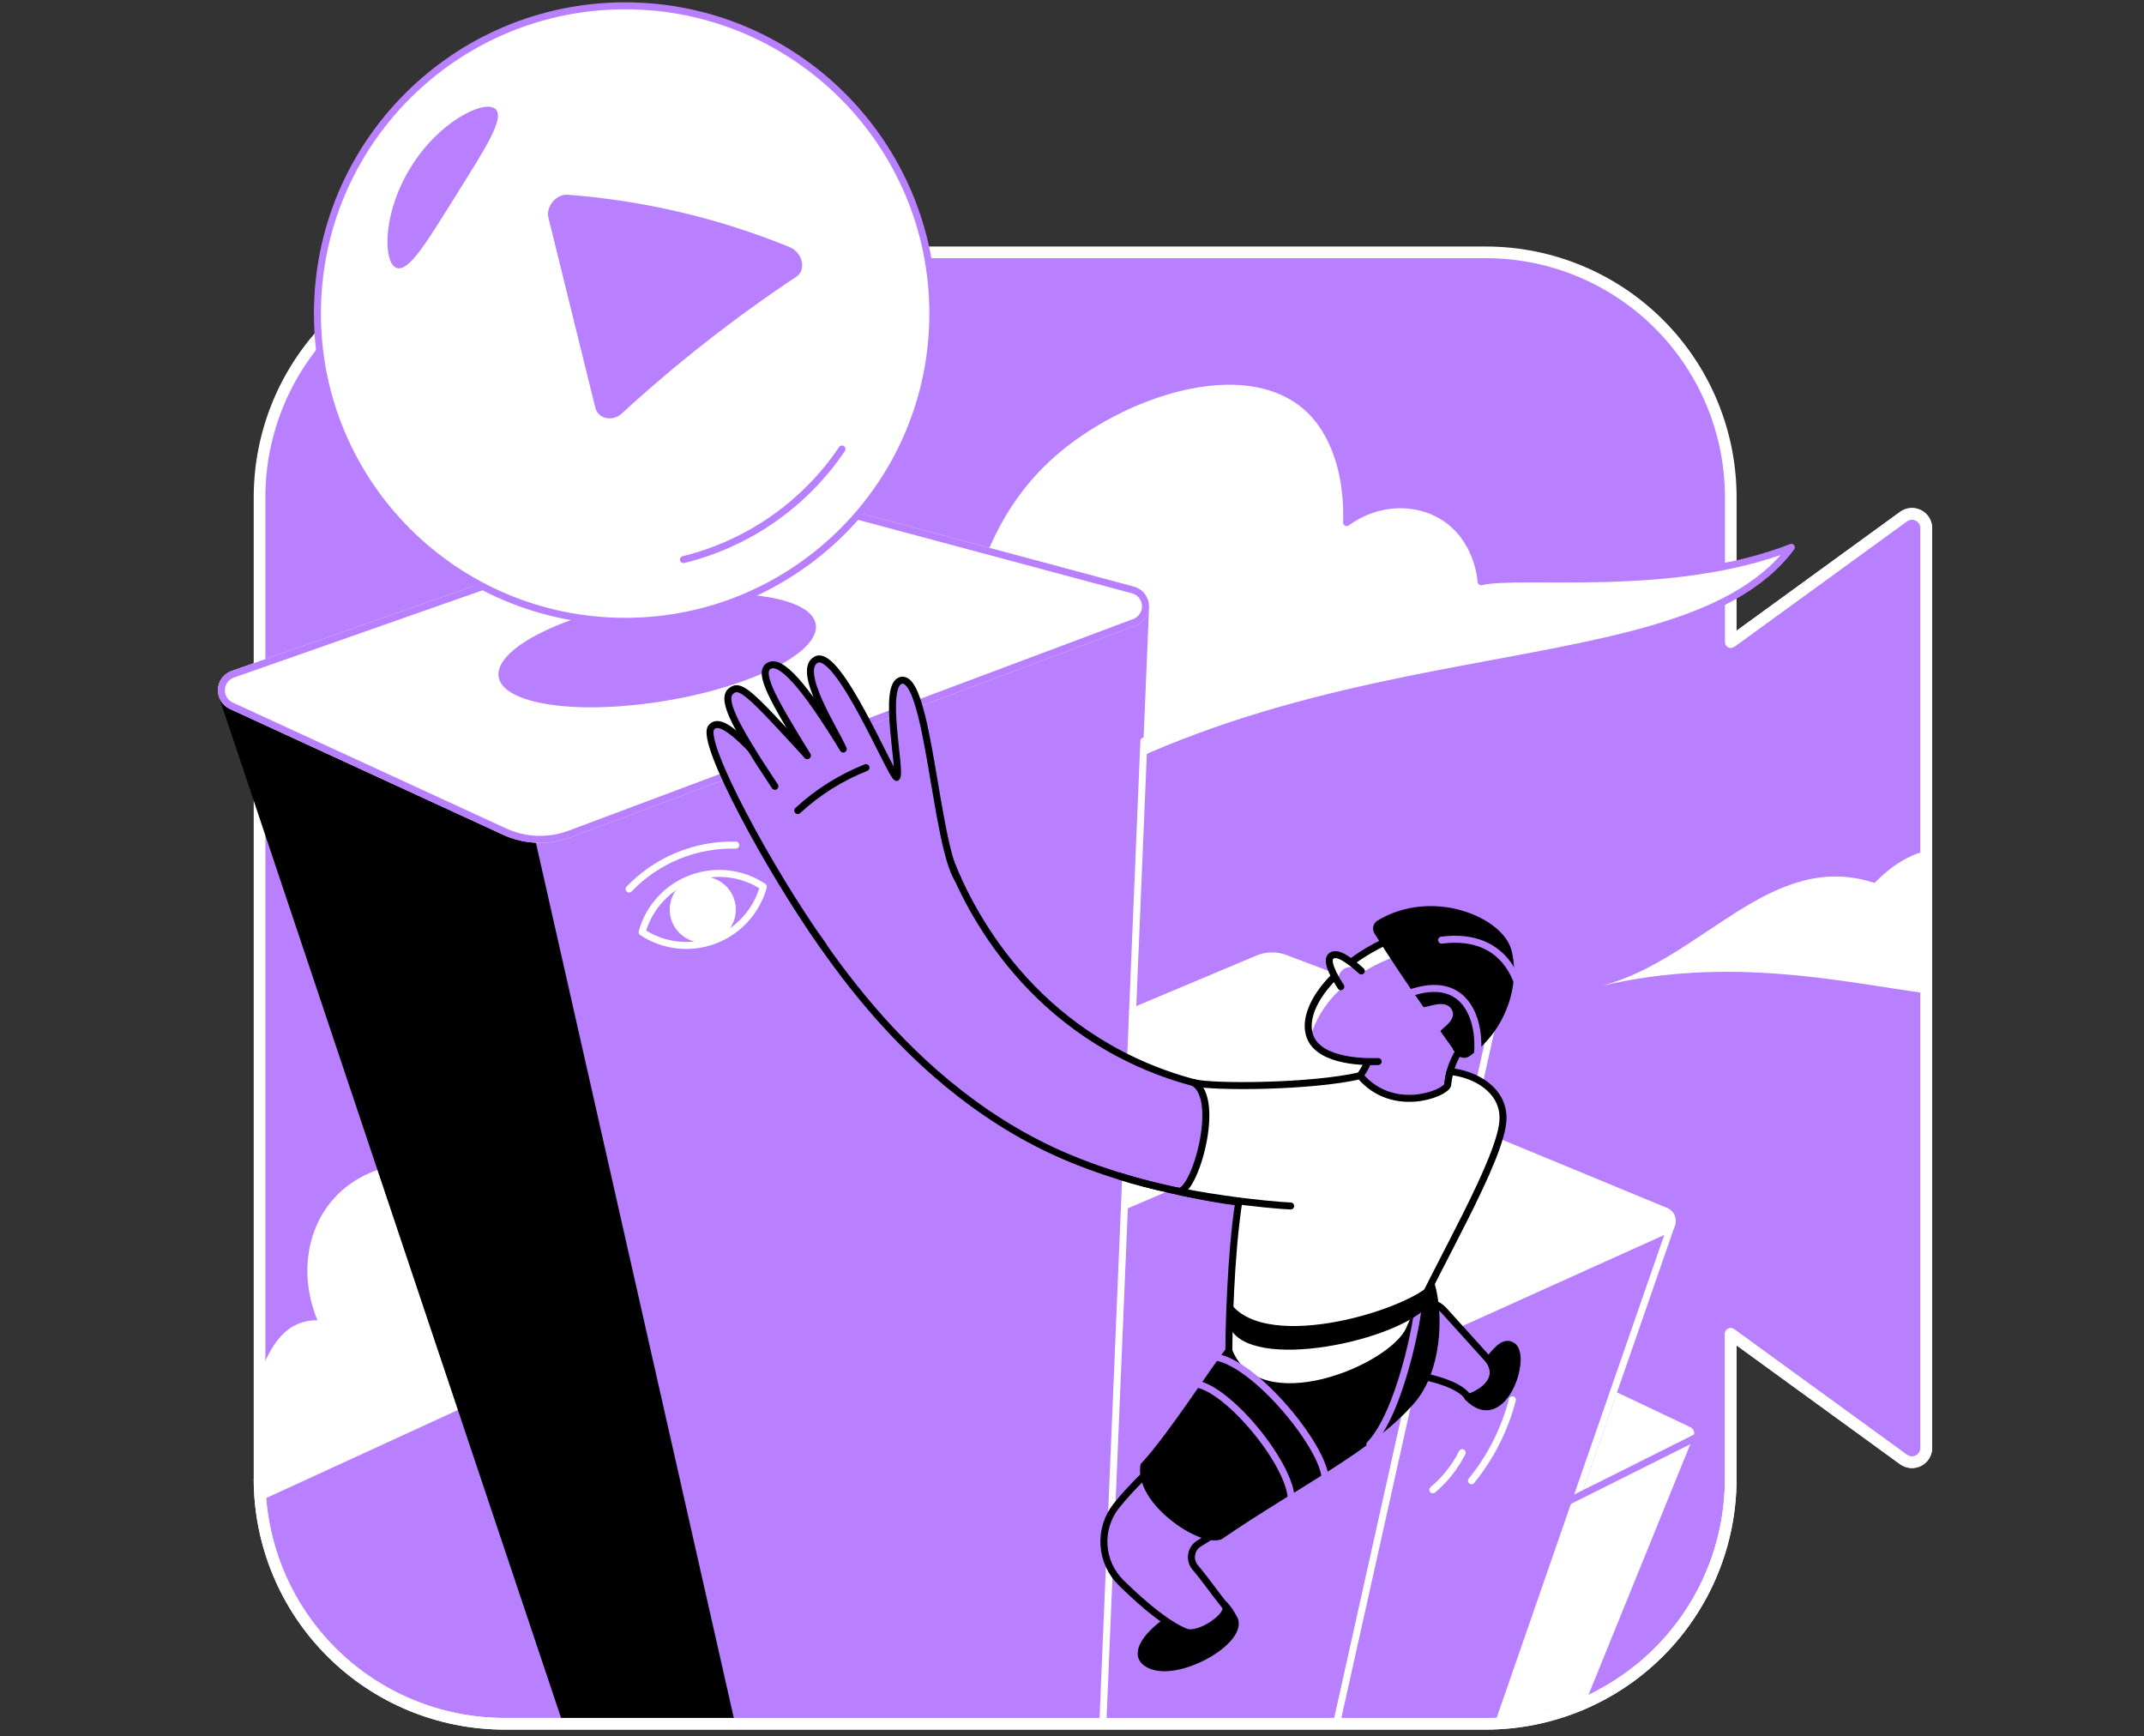 <svg width="368" height="298" viewBox="0 0 368 298" fill="none" xmlns="http://www.w3.org/2000/svg">
<rect x="0" y="0" width="368" height="298" fill="#333333" stroke="none"/>
<path d="M297.072 110.205V85.351C297.073 79.829 295.986 74.362 293.873 69.26C291.76 64.159 288.662 59.524 284.758 55.619C280.853 51.715 276.218 48.618 271.116 46.506C266.014 44.393 260.547 43.306 255.025 43.307H86.589C81.067 43.307 75.6 44.395 70.5 46.508C65.399 48.621 60.764 51.718 56.86 55.622C52.956 59.526 49.86 64.161 47.747 69.262C45.635 74.363 44.548 79.83 44.548 85.351V253.791C44.548 264.941 48.977 275.635 56.861 283.519C64.745 291.404 75.439 295.834 86.589 295.835H255.025C266.175 295.833 276.867 291.403 284.751 283.518C292.635 275.634 297.064 264.941 297.065 253.791V228.93L326.714 250.476C327.083 250.745 327.518 250.907 327.973 250.943C328.428 250.98 328.884 250.89 329.29 250.683C329.697 250.476 330.038 250.16 330.276 249.771C330.514 249.382 330.64 248.935 330.639 248.478V90.657C330.64 90.2 330.515 89.752 330.277 89.363C330.039 88.974 329.697 88.658 329.291 88.451C328.884 88.245 328.427 88.155 327.973 88.192C327.518 88.229 327.082 88.392 326.714 88.662L297.072 110.205Z" fill="#B880FF" stroke="white" stroke-width="2" stroke-linejoin="round"/>
<path d="M160.119 153.402C214.619 104.611 287.036 121.405 307.473 93.936C287.022 101.921 261.008 98.235 254.222 99.834C254.158 98.988 253.541 92.523 248.007 88.862C243.094 85.612 236.329 85.904 231.145 89.69C231.463 76.774 225.918 71.33 224.438 70.006C213.473 60.194 192.155 67.705 180.553 77.984C170.959 86.493 167.637 97.25 166.409 102.552C162.563 119.503 163.98 136.451 160.119 153.402Z" fill="white" stroke="#B880FF" stroke-width="1.2" stroke-linecap="round" stroke-linejoin="round"/>
<path d="M44.95 242.934L44.95 257.435L104.581 230.05L68.068 199.93C66.173 200.255 60.982 201.411 57.079 205.946C52.44 211.333 51.477 219.332 54.485 226.579C49.049 226.593 46.438 230.732 44.39 236.42L44.95 242.934Z" fill="white"/>
<path d="M270.677 256.913L277.196 238.132L290.365 244.376C290.673 244.519 290.934 244.747 291.117 245.034C291.3 245.321 291.397 245.654 291.397 245.994C291.397 246.334 291.3 246.667 291.117 246.953C290.934 247.24 290.673 247.468 290.365 247.612L270.677 256.913Z" fill="white" stroke="#B880FF" stroke-width="1.2" stroke-linecap="round" stroke-linejoin="round"/>
<path d="M255.464 178.862L192.626 206.974L189.179 295.737L229.439 295.638L255.464 178.862Z" fill="#B880FF"/>
<path d="M244.054 230.064L286.961 210.013L257.227 295.669H229.432L244.054 230.064Z" fill="#B880FF"/>
<path d="M127.982 294.859L103.446 295.43H97.137L38.14 119.379L130.21 86.047L187.595 108.211V295.43L127.982 294.859Z" fill="black" stroke="black" stroke-width="1.2" stroke-linecap="round" stroke-linejoin="round"/>
<path d="M191.285 102.552L96.621 131.588L91.851 144.047L126.217 296L189.298 295.429L197.232 103.961L191.285 102.552Z" fill="#B880FF"/>
<path d="M125.985 85.519L39.949 115.718C39.401 115.91 38.924 116.261 38.577 116.727C38.23 117.193 38.03 117.751 38.003 118.331C37.976 118.911 38.123 119.486 38.424 119.982C38.726 120.478 39.169 120.873 39.696 121.116L86.589 142.705C88.343 143.514 90.24 143.966 92.171 144.037C94.101 144.107 96.026 143.794 97.835 143.115L194.728 106.794C195.306 106.577 195.8 106.183 196.139 105.667C196.479 105.151 196.645 104.541 196.616 103.924C196.586 103.308 196.361 102.717 195.974 102.236C195.586 101.755 195.056 101.41 194.46 101.25L134.609 85.194C131.767 84.433 128.762 84.546 125.985 85.519V85.519Z" fill="white" stroke="white" stroke-width="1.2" stroke-linecap="round" stroke-linejoin="round"/>
<path d="M125.985 85.519L39.949 115.718C39.401 115.91 38.924 116.261 38.577 116.727C38.23 117.193 38.03 117.751 38.003 118.331C37.976 118.911 38.123 119.486 38.424 119.982C38.726 120.478 39.169 120.873 39.696 121.116L86.589 142.705C88.343 143.514 90.24 143.966 92.171 144.037C94.101 144.107 96.026 143.794 97.835 143.115L194.728 106.794C195.306 106.577 195.8 106.183 196.139 105.667C196.479 105.151 196.645 104.541 196.616 103.924C196.586 103.308 196.361 102.717 195.974 102.236C195.586 101.755 195.056 101.41 194.46 101.25L134.609 85.194C131.767 84.433 128.762 84.546 125.985 85.519V85.519Z" stroke="#B880FF" stroke-width="1.2" stroke-miterlimit="10"/>
<path d="M135.272 103.294C143.917 106.102 140.574 112.246 127.452 116.923C114.329 121.601 97.043 122.782 89.275 119.624C81.804 116.592 85.964 110.676 98.27 106.323C110.575 101.97 126.959 100.6 135.272 103.294Z" fill="#B880FF"/>
<path d="M286.961 210.013L257.31 295.429" stroke="white" stroke-width="1.2" stroke-linecap="round" stroke-linejoin="round"/>
<path d="M215.864 164.558L193.914 173.785L192.626 206.966L233.439 189.541L253.534 178.837C255.014 178.206 255.821 177.835 254.319 177.26L220.656 164.451C219.104 163.87 217.388 163.909 215.864 164.558V164.558Z" fill="white"/>
<path d="M244.054 230.065L252.117 193.886L285.923 207.862C286.247 207.993 286.525 208.218 286.723 208.506C286.921 208.795 287.029 209.135 287.035 209.485C287.04 209.835 286.943 210.179 286.755 210.474C286.567 210.769 286.296 211.002 285.976 211.144L244.054 230.065Z" fill="white"/>
<path d="M254.311 177.285L220.648 164.476C219.1 163.887 217.384 163.917 215.857 164.558L194.396 173.582" stroke="white" stroke-width="1.2" stroke-linecap="round" stroke-linejoin="round"/>
<path d="M193.001 206.974L245.466 184.435" stroke="white" stroke-width="1.2" stroke-linecap="round" stroke-linejoin="round"/>
<path d="M252.117 193.886L285.923 207.862C286.247 207.993 286.525 208.218 286.723 208.506C286.921 208.795 287.029 209.135 287.035 209.485C287.04 209.835 286.943 210.179 286.755 210.474C286.567 210.769 286.296 211.002 285.976 211.144L244.054 230.054" stroke="white" stroke-width="1.2" stroke-linecap="round" stroke-linejoin="round"/>
<path d="M255.988 176.514L229.485 295.43" stroke="white" stroke-width="1.2" stroke-linecap="round" stroke-linejoin="round"/>
<path d="M270.677 256.913L291.282 246.609L273.07 291.435L257.19 295.746L270.677 256.913Z" fill="white"/>
<path d="M268.137 258.187L291.282 246.609L272.914 291.82" stroke="#B880FF" stroke-width="1.2" stroke-linecap="round" stroke-linejoin="round"/>
<path d="M196.333 127.174L189.31 295.429" stroke="white" stroke-width="1.2" stroke-linecap="round" stroke-linejoin="round"/>
<path d="M107.299 106.631C136.468 106.631 160.115 82.984 160.115 53.815C160.115 24.646 136.468 1 107.299 1C78.13 1 54.484 24.646 54.484 53.815C54.484 82.984 78.13 106.631 107.299 106.631Z" fill="white" stroke="#B880FF" stroke-width="1.2" stroke-linecap="round" stroke-linejoin="round"/>
<path d="M144.524 77.063C138.123 86.551 128.42 93.316 117.304 96.041" stroke="#B880FF" stroke-width="1.2" stroke-linecap="round" stroke-linejoin="round"/>
<path d="M135.533 42.408C123.391 37.451 110.548 34.42 97.471 33.425C95.455 33.278 93.66 35.458 94.138 37.388C96.807 48.142 99.486 58.991 102.173 69.935C102.659 71.893 105.095 72.432 106.697 70.987C116.068 62.386 126.096 54.53 136.689 47.489C138.448 46.337 137.77 43.322 135.533 42.408Z" fill="#B880FF"/>
<path d="M78.315 33.45C73.526 41.053 69.998 47.236 67.832 45.869C65.716 44.563 65.773 36.218 70.562 28.615C75.282 20.973 82.757 17.248 84.855 18.575C87.038 19.917 83.053 25.807 78.315 33.45Z" fill="#B880FF"/>
<path d="M274.955 169.182C296.84 164.06 315.791 168.427 330.545 170.474C330.545 159.627 330.545 153.921 330.545 153.35C330.545 149.356 330.545 147.644 330.545 146.044C326.298 147.087 323.082 150.144 321.762 151.532C303.937 145.688 292.177 164.701 274.955 169.182Z" fill="white"/>
<path d="M125.399 159.173C127.094 156.537 126.331 153.027 123.696 151.333C121.06 149.638 117.55 150.401 115.856 153.036C114.161 155.672 114.924 159.182 117.559 160.876C120.195 162.571 123.705 161.808 125.399 159.173Z" fill="white"/>
<path d="M201.575 277.318L209.916 275.198C210.744 275.769 211.868 277.807 211.95 278.088C213.088 282.124 200.89 288.674 196.626 285.274C194.685 283.729 196.565 280.507 201.575 277.318Z" fill="black" stroke="black" stroke-width="1.2" stroke-linecap="round" stroke-linejoin="round"/>
<path d="M199.009 250.648C197.479 252.257 194.403 254.929 191.606 258.436C190.091 260.351 189.338 262.759 189.491 265.196C189.643 267.632 190.692 269.927 192.434 271.638C196.747 275.866 200.536 278.873 203.494 280.072C205.77 281.01 211.211 277.25 210.341 275.698C208.471 273.368 206.844 270.995 205.146 269.004C204.89 268.701 204.703 268.346 204.598 267.963C204.492 267.58 204.471 267.179 204.536 266.788C204.6 266.396 204.749 266.023 204.971 265.694C205.193 265.366 205.484 265.089 205.824 264.884C209.146 262.861 213.941 259.814 215.065 258.85C209.813 255.839 204.236 253.702 199.009 250.648Z" fill="#B880FF" stroke="black" stroke-width="1.2" stroke-linecap="round" stroke-linejoin="round"/>
<path d="M236.957 226.197C238.718 225.205 240.585 224.414 242.523 223.839C242.841 223.746 243.155 223.657 243.465 223.578C244.247 223.378 245.068 223.396 245.84 223.629C246.613 223.862 247.306 224.302 247.846 224.902L255.521 233.397C258.126 234.128 255.956 242.47 251.953 239.819C250.526 237.254 243.483 235.87 241.121 235.802C238.927 233.921 238.884 238.595 236.69 236.712L236.957 226.197Z" fill="#B880FF" stroke="black" stroke-width="1.2" stroke-linecap="round" stroke-linejoin="round"/>
<path d="M259.488 230.921C258.454 230.379 257.522 230.821 255.521 233.397C258.218 237.322 253.023 239.616 251.953 239.82C258.029 246.038 262.396 232.452 259.488 230.921Z" fill="black" stroke="black" stroke-width="1.2" stroke-linecap="round" stroke-linejoin="round"/>
<path d="M235.427 180.718C235.023 181.72 233.354 186.665 229.504 187.308C223.727 188.089 208.482 189.359 192.373 180.953C170.341 169.454 163.173 148.446 161.778 144.033C156.476 133.447 146.18 128.919 139.09 131.713C133.963 133.732 131.144 143.187 130.467 145.028C136.25 154.537 151.096 183.015 179.386 196.873C195.181 204.612 215.129 206.974 221.54 206.974C231.084 210.966 232.504 211.18 232.504 206.974C232.504 206.085 249.798 192.645 249.798 192.645C248.769 190.611 248.324 188.331 248.512 186.059C248.701 183.787 249.517 181.612 250.868 179.776C253.619 176.208 254.593 171.926 253.419 172.005C249.448 172.251 239.401 180.486 235.427 180.718Z" fill="#B880FF" stroke="black" stroke-width="1.2" stroke-linecap="round" stroke-linejoin="round"/>
<path d="M155.57 150.39H164.401C160.947 145.039 158.963 116.296 154.767 116.738C151.239 117.095 154.564 132.241 153.893 133.411C151.439 130.285 143.903 111.269 140.111 113.195C136.543 115.008 143.418 125.305 144.713 129.122C138.113 118.276 133.913 112.842 131.851 114.358C130.16 115.607 133.753 120.92 139.286 130.771" fill="#B880FF"/>
<path d="M135.501 137.407C127.273 127.156 123.844 119.942 125.493 118.604C127.066 117.33 131.219 120.584 141.427 131.738" fill="#B880FF"/>
<path d="M141.274 162.264C132.468 150.39 119.727 126.864 122.071 124.869C123.616 123.556 126.042 125.347 136.25 136.497" fill="#B880FF"/>
<path d="M239.722 227.039L245.698 220.56C247.268 226.118 246.68 235.32 242.359 240.333C235.294 248.539 222.668 254.54 209.395 263.628C206.102 264.873 195.359 257.687 196.333 251.543C200.971 246.605 208.867 234.257 210.922 231.845L239.722 227.039Z" fill="black" stroke="black" stroke-width="1.2" stroke-linecap="round" stroke-linejoin="round"/>
<path d="M257.979 192.009C258.083 186.975 253.091 184.292 248.892 183.896C248.693 184.663 248.552 185.444 248.467 186.233C247.971 187.721 239.037 191.228 233.439 184.616C224.93 186.575 208.018 186.632 204.871 185.805C209.763 188.566 204.953 205.207 202.156 204.457C202.156 204.457 209.934 206.145 212.624 206.259C211.197 215.375 210.926 228.673 210.922 231.845C215.971 244.428 238.955 234.863 241.909 228.145C246.184 218.04 257.844 198.817 257.979 192.009Z" fill="white" stroke="black" stroke-width="1.2" stroke-linecap="round" stroke-linejoin="round"/>
<path d="M164.401 150.847C160.58 144.732 159.331 116.085 154.767 116.749C151.257 117.255 154.825 132.647 153.893 133.421C152.859 133.065 143.903 111.279 140.111 113.206C136.543 115.018 143.507 125.601 144.731 128.548C138.13 117.701 133.913 112.849 131.851 114.358C130.16 115.607 132.761 120.242 138.569 129.647" stroke="black" stroke-width="1.2" stroke-linecap="round" stroke-linejoin="round"/>
<path d="M133.003 134.945C131.266 132.333 129.824 130.1 128.668 128.198C125.101 122.354 124.223 119.614 125.457 118.604C127.031 117.33 128.344 118.504 138.551 129.664" stroke="black" stroke-width="1.2" stroke-linecap="round" stroke-linejoin="round"/>
<path d="M141.274 162.264C132.047 149.359 120.163 127.299 122.071 124.869C122.963 123.742 124.69 124.188 128.893 128.544" stroke="black" stroke-width="1.2" stroke-linecap="round" stroke-linejoin="round"/>
<path d="M136.928 139.109C140.343 135.95 144.313 133.451 148.638 131.737" stroke="black" stroke-width="1.2" stroke-linecap="round" stroke-linejoin="round"/>
<path d="M118.628 150.765C116.597 151.525 114.775 152.756 113.312 154.357C111.849 155.957 110.787 157.882 110.212 159.973C112.019 161.172 114.085 161.925 116.24 162.171C118.395 162.417 120.578 162.148 122.609 161.387C124.64 160.626 126.461 159.394 127.924 157.792C129.387 156.191 130.449 154.265 131.023 152.174C129.216 150.976 127.15 150.223 124.995 149.978C122.841 149.733 120.659 150.003 118.628 150.765Z" stroke="white" stroke-width="1.2" stroke-linecap="round" stroke-linejoin="round"/>
<path d="M126.292 145.039C122.883 144.951 119.493 145.576 116.34 146.873C113.186 148.171 110.338 150.113 107.978 152.574" stroke="white" stroke-width="1.2" stroke-linecap="round" stroke-linejoin="round"/>
<path d="M236.554 182.18C234.606 182.262 226.657 182.316 224.912 178.038C223.007 173.375 228.626 165.572 238.855 161.141L247.547 161.754L253.612 171.388L249.966 179.918L241.31 183.101L236.554 182.18Z" fill="#B880FF"/>
<path d="M245.467 162.214L244.396 161.754L239.066 161.158C229.707 164.937 223.724 171.391 224.894 178.038C228.266 166.407 241.931 163.235 245.467 162.214Z" fill="white"/>
<path d="M235.908 160.184C235.798 160.004 235.725 159.804 235.693 159.595C235.661 159.387 235.671 159.174 235.721 158.969C235.772 158.764 235.863 158.572 235.989 158.402C236.115 158.233 236.273 158.09 236.454 157.982C245.845 152.338 257.829 157.351 259.392 162.952C261.001 168.707 258.611 176.867 252.192 181.284C251.845 181.516 251.422 181.602 251.012 181.525C250.602 181.448 250.239 181.213 250.001 180.87C248.97 179.422 248.385 178.615 247.268 177.024C247.033 176.689 250.18 175.19 249.213 173.324C248.103 171.184 244.549 173.157 244.3 172.8C241.296 168.504 238.473 164.344 235.908 160.184Z" fill="black"/>
<path d="M236.554 182.18C234.606 182.262 226.657 182.316 224.912 178.038C223.007 173.375 228.626 165.572 238.855 161.141L247.547 161.754L253.612 171.388L249.966 179.918" stroke="black" stroke-width="1.2" stroke-linecap="round" stroke-linejoin="round"/>
<path d="M233.996 167.249C231.705 165.18 229.086 163.531 228.48 164.07C227.873 164.609 228.815 167.31 230.285 169.572" fill="#B880FF"/>
<path d="M233.457 166.778C231.167 164.637 229.101 163.566 228.48 164.07C227.859 164.573 228.819 167.081 230.139 169.339C229.799 168.899 229.648 168.342 229.719 167.791C229.79 167.24 230.077 166.739 230.517 166.399C230.957 166.06 231.514 165.909 232.065 165.98C232.617 166.051 233.117 166.338 233.457 166.778V166.778Z" fill="white"/>
<path d="M233.664 166.638C231.374 164.569 229.468 163.285 228.48 164.07C227.595 164.783 228.669 167.077 230.139 169.339" stroke="black" stroke-width="1.2" stroke-linecap="round" stroke-linejoin="round"/>
<path d="M261.091 171.084C260.959 170.153 259.335 159.827 247.443 161.344" stroke="#B880FF" stroke-width="1.2" stroke-linecap="round" stroke-linejoin="round"/>
<path d="M241.71 170.531C251.982 166.767 254.229 175.704 253.559 181.234" stroke="#B880FF" stroke-width="1.2" stroke-linecap="round" stroke-linejoin="round"/>
<path d="M221.53 206.973C218.347 206.849 203.105 205.446 192.191 201.861" stroke="black" stroke-width="1.2" stroke-linecap="round" stroke-linejoin="round"/>
<path d="M203.947 237.543C209.409 236.077 222.957 252.592 221.53 258.319" stroke="#B880FF" stroke-width="1.2" stroke-linecap="round" stroke-linejoin="round"/>
<path d="M207.404 232.84C214.183 232.216 227.442 248.3 227.442 253.834" stroke="#B880FF" stroke-width="1.2" stroke-linecap="round" stroke-linejoin="round"/>
<path d="M235.127 247.886C240.297 242.534 243.437 226.329 243.465 223.578" stroke="#B880FF" stroke-width="1.2" stroke-linecap="round" stroke-linejoin="round"/>
<path d="M211.14 223.579C217.434 232.445 242.894 224.46 246.134 219.779C246.134 220.617 245.477 222.886 245.477 223.725C240.614 230.065 214.437 235.709 211.001 227.65C210.99 226.208 211.14 225.024 211.14 223.579Z" fill="black"/>
<path d="M259.588 240.237C258.273 245.317 255.878 250.054 252.566 254.124" stroke="white" stroke-width="1.2" stroke-linecap="round" stroke-linejoin="round"/>
<path d="M250.982 249.303C250.295 250.662 249.457 251.94 248.485 253.113C247.713 254.044 246.859 254.904 245.934 255.682" stroke="white" stroke-width="1.2" stroke-linecap="round" stroke-linejoin="round"/>
<path d="M297.072 110.205L326.714 88.662C327.082 88.392 327.518 88.229 327.973 88.192C328.427 88.155 328.884 88.245 329.291 88.451C329.697 88.658 330.039 88.974 330.277 89.363C330.515 89.752 330.64 90.2 330.639 90.656V248.478C330.64 248.934 330.514 249.382 330.276 249.771C330.038 250.16 329.697 250.476 329.29 250.682C328.884 250.889 328.428 250.98 327.973 250.943C327.518 250.907 327.083 250.745 326.714 250.476L297.065 228.93V253.791C297.064 264.941 292.635 275.634 284.751 283.518C276.867 291.403 266.175 295.833 255.025 295.835H86.589C75.439 295.834 64.745 291.404 56.861 283.519C48.977 275.635 44.548 264.941 44.548 253.791" stroke="white" stroke-width="2" stroke-linejoin="round"/>
</svg>

